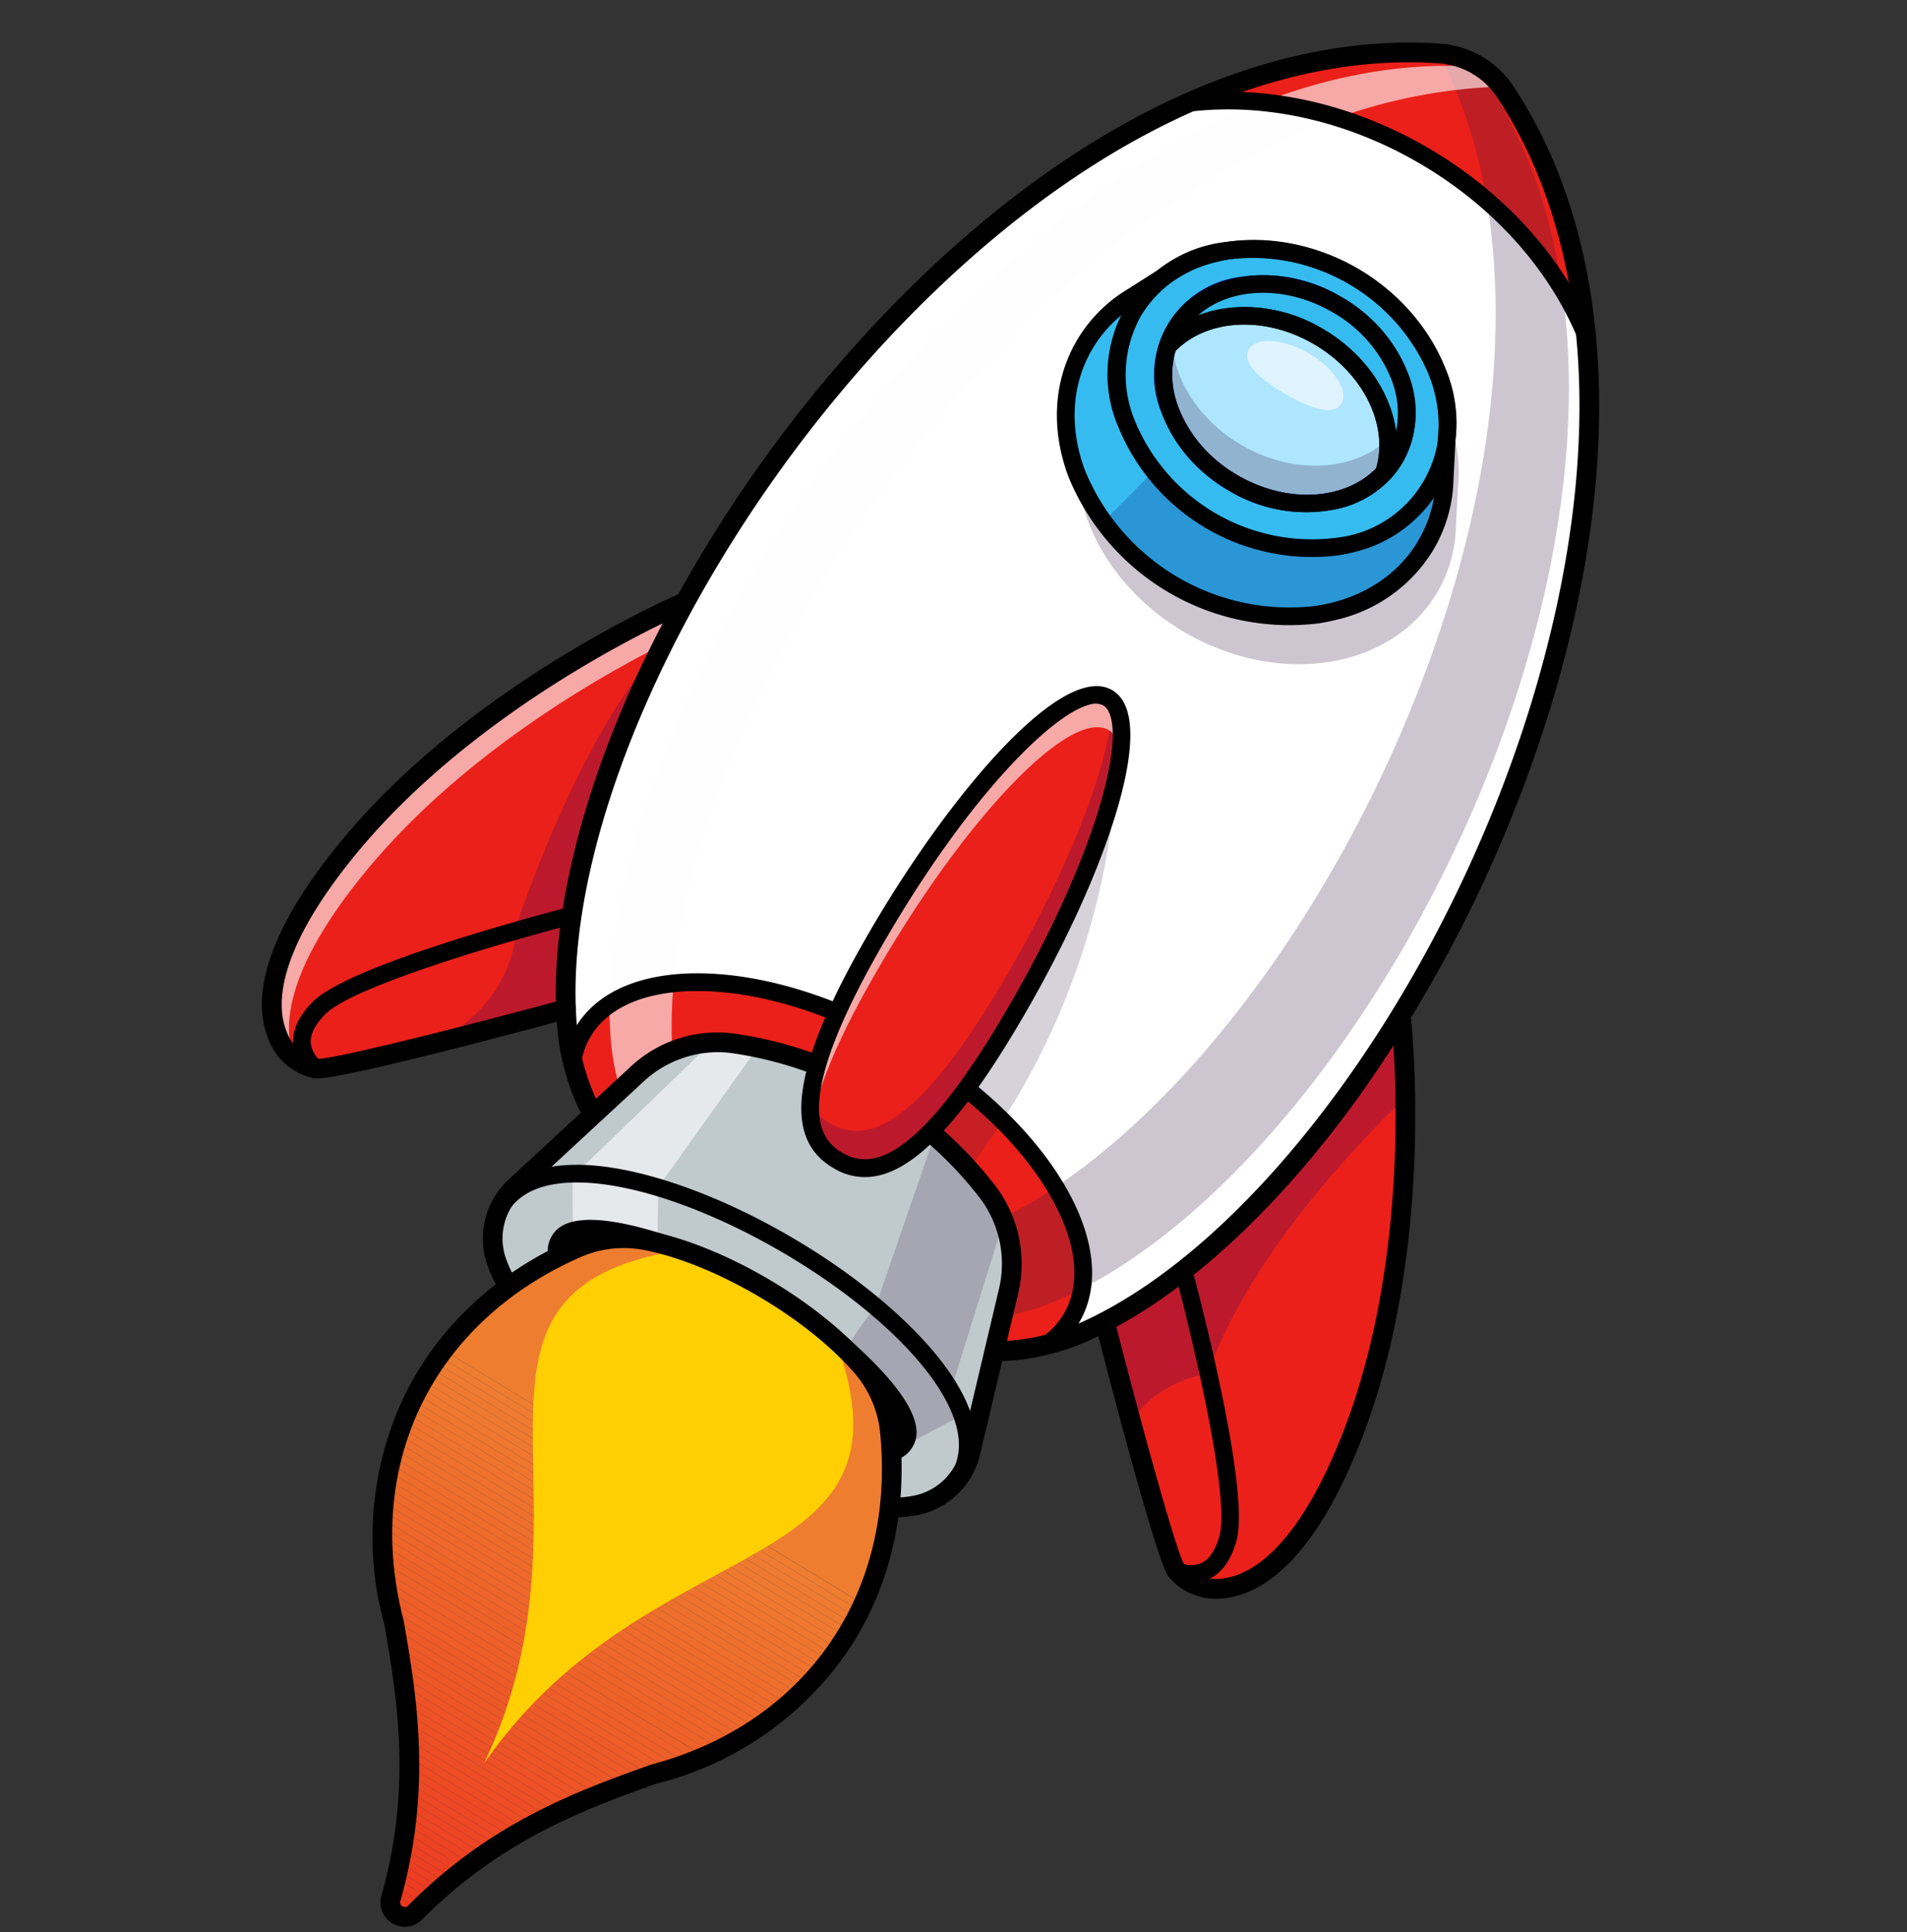 <svg xmlns="http://www.w3.org/2000/svg" xmlns:xlink="http://www.w3.org/1999/xlink" width="237.565" height="240.606" viewBox="0 0 237.565 240.606"><rect x="0" y="0" width="237.565" height="240.606" fill="#333333" stroke="none"/><defs><clipPath id="clip-path"><rect id="Rectangle_305" data-name="Rectangle 305" width="195.142" height="199.317" fill="none"></rect></clipPath><clipPath id="clip-path-3"><rect id="Rectangle_257" data-name="Rectangle 257" width="39.362" height="39.599" fill="none"></rect></clipPath><clipPath id="clip-path-4"><rect id="Rectangle_258" data-name="Rectangle 258" width="62.318" height="43.367" fill="none"></rect></clipPath><clipPath id="clip-path-5"><rect id="Rectangle_259" data-name="Rectangle 259" width="44.886" height="40.55" fill="none"></rect></clipPath><clipPath id="clip-path-6"><rect id="Rectangle_260" data-name="Rectangle 260" width="46.95" height="46.859" fill="none"></rect></clipPath><clipPath id="clip-path-7"><rect id="Rectangle_261" data-name="Rectangle 261" width="32.811" height="42.227" fill="none"></rect></clipPath><clipPath id="clip-path-8"><rect id="Rectangle_262" data-name="Rectangle 262" width="109.426" height="139.554" fill="none"></rect></clipPath><clipPath id="clip-path-9"><rect id="Rectangle_263" data-name="Rectangle 263" width="136.77" height="122.271" fill="none"></rect></clipPath><clipPath id="clip-path-10"><rect id="Rectangle_264" data-name="Rectangle 264" width="22.712" height="36.782" fill="none"></rect></clipPath><clipPath id="clip-path-11"><rect id="Rectangle_265" data-name="Rectangle 265" width="27.327" height="22.293" fill="none"></rect></clipPath><clipPath id="clip-path-12"><rect id="Rectangle_266" data-name="Rectangle 266" width="42.641" height="22.349" fill="none"></rect></clipPath><clipPath id="clip-path-13"><rect id="Rectangle_267" data-name="Rectangle 267" width="25.529" height="24.037" fill="none"></rect></clipPath><clipPath id="clip-path-14"><rect id="Rectangle_268" data-name="Rectangle 268" width="10.538" height="10.367" fill="none"></rect></clipPath><clipPath id="clip-path-15"><path id="Path_1133" data-name="Path 1133" d="M57.743,1544.242c-20.643,3.547-33.5,19.649-33.3,39.771-.724,9.772-1.636,20.908-8.684,33.2a1.809,1.809,0,0,0,2.511,2.447c12.1-7.359,23.213-8.554,32.964-9.527,20.1-.314,35.852-13.544,38.9-34.229a14.613,14.613,0,0,0-1.392-8.693c-4.159-8.271-13.822-17.847-22.293-21.805a14.636,14.636,0,0,0-6.2-1.374,14.789,14.789,0,0,0-2.506.214" transform="translate(-15.507 -1544.028)" fill="none"></path></clipPath><clipPath id="clip-path-17"><rect id="Rectangle_301" data-name="Rectangle 301" width="49.545" height="49.056" fill="none"></rect></clipPath><clipPath id="clip-path-18"><rect id="Rectangle_302" data-name="Rectangle 302" width="49.545" height="43.684" fill="none"></rect></clipPath><clipPath id="clip-path-19"><rect id="Rectangle_303" data-name="Rectangle 303" width="0.023" height="0.035" fill="none"></rect></clipPath></defs><g id="Group_802" data-name="Group 802" transform="translate(0 47.209) rotate(-14)"><g id="Group_801" data-name="Group 801" clip-path="url(#clip-path)"><g id="Group_787" data-name="Group 787" transform="translate(0 0)"><g id="Group_786" data-name="Group 786" clip-path="url(#clip-path)"><path id="Path_1061" data-name="Path 1061" d="M235.124,601.678l-4.709,8.079-21.857,37.5s-9.019.179-17.505.181c-6.859,0-13.373-.111-14.494-.525-3.462-1.279-9.9-10.569,10.665-25.785s47.9-19.448,47.9-19.448" transform="translate(-159.131 -554.065)" fill="#eb201a"></path><g id="Group_752" data-name="Group 752" transform="translate(31.921 53.772)" opacity="0.2" style="mix-blend-mode: color-burn;isolation: isolate"><g id="Group_751" data-name="Group 751"><g id="Group_750" data-name="Group 750" clip-path="url(#clip-path-3)"><path id="Path_1062" data-name="Path 1062" d="M441.363,679.513l1.38,1.92-21.857,37.5s-9.019.179-17.505.181c11.986-2.255,14.134-11.963,14.134-11.963,13.951-21.325,23.848-27.637,23.848-27.637" transform="translate(-403.381 -679.513)" fill="#000072"></path></g></g></g><g id="Group_755" data-name="Group 755" transform="translate(13.675 47.613)" opacity="0.62"><g id="Group_754" data-name="Group 754"><g id="Group_753" data-name="Group 753" clip-path="url(#clip-path-4)"><path id="Path_1063" data-name="Path 1063" d="M235.12,601.678l-2.4,4.115c-8.189,1.739-28.2,6.933-44.147,18.732-12.325,9.117-14.952,16.107-14.333,20.52-2.666-3.607-3.243-11.921,12.978-23.919,20.57-15.217,47.9-19.448,47.9-19.448" transform="translate(-172.802 -601.678)" fill="#fefefe"></path></g></g></g><path id="Path_1064" data-name="Path 1064" d="M1355.41,1562.176c-14.688,20.95-24.139,14.746-25.506,11.319-.544-1.364-.84-10.858-1-19.15-.129-6.821-.164-12.831-.164-12.831l44.886-27.719s-.492,3.828-1.877,9.718c-2.32,9.874-7.144,25.539-16.343,38.664" transform="translate(-1223.595 -1394.003)" fill="#eb201a"></path><g id="Group_758" data-name="Group 758" transform="translate(105.038 119.592)" opacity="0.2" style="mix-blend-mode: color-burn;isolation: isolate"><g id="Group_757" data-name="Group 757"><g id="Group_756" data-name="Group 756" clip-path="url(#clip-path-5)"><path id="Path_1065" data-name="Path 1065" d="M1370.362,1520.974c-3.962,2.212-22.758,13.194-32.056,27.321a13.947,13.947,0,0,0-10.789,3.511c-.129-6.822-.164-12.831-.164-12.831l44.886-27.719s-.492,3.828-1.877,9.718" transform="translate(-1327.353 -1511.257)" fill="#000072"></path></g></g></g><path id="Path_1066" data-name="Path 1066" d="M668.6,162.072a28.375,28.375,0,0,1-4.959.436c-.434,0-.887,0-1.352-.025a25.316,25.316,0,0,1-2.68-.248c-.666-.1-1.339-.228-2.011-.393l-41.913-40.86c-.139-.506-.258-1.015-.355-1.519a26.9,26.9,0,0,1-.472-5.276c0-.092,0-.184,0-.275h0a27.162,27.162,0,0,1,.313-3.92c5.414-35.657,55.925-84.95,102.97-93.272,11.032-1.952,21.876-1.651,31.9,1.608l.021.007a10.658,10.658,0,0,1,3.515,1.944,10.215,10.215,0,0,1,.949.9,10.594,10.594,0,0,1,1.979,3c.1.232.195.469.281.71,3.52,9.945,4.1,20.782,2.43,31.868C752.1,104,704.1,155.75,668.6,162.072" transform="translate(-566.198 -14.276)" fill="#fff"></path><g id="Group_761" data-name="Group 761" transform="translate(127.09 27.46)" opacity="0.25" style="mix-blend-mode: color-burn;isolation: isolate"><g id="Group_760" data-name="Group 760"><g id="Group_759" data-name="Group 759" clip-path="url(#clip-path-6)"><path id="Path_1067" data-name="Path 1067" d="M1646.26,388.591c-7.791,7.992-22.009,6.767-31.757-2.736a28.929,28.929,0,0,1-6.624-9.732c-3.216-7.874-2.326-16.4,3.08-21.944a17.011,17.011,0,0,1,6.35-4.095h0l.012,0q.521-.19,1.055-.35l4.725-1.573c6.86-2.689,15.843-.614,22.462,5.839s8.923,15.38,6.409,22.306l-1.452,4.76q-.145.541-.325,1.068l0,.011h0a17.011,17.011,0,0,1-3.932,6.452" transform="translate(-1606.014 -347.009)" fill="#371a45"></path></g></g></g><path id="Path_1068" data-name="Path 1068" d="M667.44,1229.079a10.616,10.616,0,0,1-3.8,2.479,24.906,24.906,0,0,1-6.044-.666l-41.913-40.86a25.748,25.748,0,0,1-.824-7.07h0a10.451,10.451,0,0,1,2.082-3.108c7.233-7.419,24.4-2.415,38.344,11.178s19.384,30.627,12.152,38.048" transform="translate(-566.203 -1083.326)" fill="#eb201a"></path><g id="Group_764" data-name="Group 764" transform="translate(90.162 81.683)" opacity="0.2" style="mix-blend-mode: color-burn;isolation: isolate"><g id="Group_763" data-name="Group 763"><g id="Group_762" data-name="Group 762" clip-path="url(#clip-path-7)"><path id="Path_1069" data-name="Path 1069" d="M1172.174,1032.207a90.694,90.694,0,0,1-28.775,42.227l-4.035-4.309" transform="translate(-1139.364 -1032.207)" fill="#371a45"></path></g></g></g><path id="Path_1070" data-name="Path 1070" d="M1961.137,56.753h0c-1.384-9.243-6.194-18.786-14.164-26.555s-17.634-12.337-26.91-13.484c11.041-1.954,21.891-1.651,31.923,1.615a10.629,10.629,0,0,1,6.723,6.554c3.52,9.945,4.1,20.782,2.43,31.869" transform="translate(-1768.119 -14.273)" fill="#eb201a"></path><g id="Group_767" data-name="Group 767" transform="translate(82.49 4.051)" opacity="0.25"><g id="Group_766" data-name="Group 766"><g id="Group_765" data-name="Group 765" clip-path="url(#clip-path-8)"><path id="Path_1071" data-name="Path 1071" d="M1059.858,190.358a29.446,29.446,0,0,1-5.04.386,26,26,0,0,1-6.152-.717l-6.255-5.952a35.727,35.727,0,0,0,4.221-4.511c.539.031,1.063.044,1.562.047a29.385,29.385,0,0,0,5.039-.386c36.052-5.939,84.373-56.83,91.173-103.63a67.408,67.408,0,0,0-.64-24.4l.021.007a10.657,10.657,0,0,1,3.515,1.944,10.8,10.8,0,0,1,.96,1.95c3.673,9.9,4.365,20.655,2.769,31.636-6.8,46.8-55.121,97.692-91.172,103.632" transform="translate(-1042.411 -51.19)" fill="#371a45"></path></g></g></g><g id="Group_770" data-name="Group 770" transform="translate(53.537 4.044)" opacity="0.62"><g id="Group_769" data-name="Group 769"><g id="Group_768" data-name="Group 768" clip-path="url(#clip-path-9)"><path id="Path_1072" data-name="Path 1072" d="M813.31,56.971a67.366,67.366,0,0,0-27.013-.248c-46.785,8.409-97.094,57.769-102.546,93.413a27.292,27.292,0,0,0-.318,3.919h0a25.831,25.831,0,0,0,.8,7.063l10.749,10.534q-.349.852-.662,1.731l-16.974-16.632a25.792,25.792,0,0,1-.805-7.064h0a27.318,27.318,0,0,1,.318-3.918c5.454-35.644,55.763-85,102.547-93.413,10.979-1.974,21.764-1.693,31.731,1.551.064.021.128.043.19.065a10.591,10.591,0,0,1,1.979,3" transform="translate(-676.54 -51.113)" fill="#fefefe"></path></g></g></g><path id="Path_1073" data-name="Path 1073" d="M473.6,1338.215l9.47-18.336a14.713,14.713,0,0,0,.317-12.9,48.576,48.576,0,0,0-25.826-25.187,14.691,14.691,0,0,0-12.834.668l-18.117,9.949a8.763,8.763,0,0,0-4.557,8.365c1.254,15.151,28.124,41.344,43.3,42.212a8.763,8.763,0,0,0,8.246-4.769" transform="translate(-388.623 -1179.284)" fill="#c0c9cc"></path><g id="Group_773" data-name="Group 773" transform="translate(72.931 119.6)" opacity="0.2" style="mix-blend-mode: color-burn;isolation: isolate"><g id="Group_772" data-name="Group 772"><g id="Group_771" data-name="Group 771" clip-path="url(#clip-path-10)"><path id="Path_1074" data-name="Path 1074" d="M938.85,1511.37l-12.285,18.875s-5.5,4.274-4.9,4.751,4.7,8.152,4.7,8.152l-1.4,5,8.806-2.2-.315-3.815,10.875-17.891" transform="translate(-921.619 -1511.37)" fill="#371a45"></path></g></g></g><g id="Group_776" data-name="Group 776" transform="translate(43.68 101.613)" opacity="0.62"><g id="Group_775" data-name="Group 775"><g id="Group_774" data-name="Group 774" clip-path="url(#clip-path-11)"><path id="Path_1075" data-name="Path 1075" d="M574.335,1284.072l-19.506,11.25-1.307.651s-1.862,7.107-1.492,6.667,8.439,3.376,8.439,3.376l1.352.348,1.676-6.4,15.812-13.527" transform="translate(-551.981 -1284.072)" fill="#fefefe"></path></g></g></g><path id="Path_1076" data-name="Path 1076" d="M1647.073,312.042c-7.791,7.992-22.009,6.767-31.757-2.736a28.934,28.934,0,0,1-6.624-9.732c-3.216-7.874-2.325-16.4,3.08-21.944a17.01,17.01,0,0,1,6.35-4.095h0l.012,0q.521-.19,1.055-.35l4.725-1.573c6.86-2.689,15.843-.614,22.462,5.839s8.923,15.38,6.409,22.306l-1.452,4.76q-.145.541-.325,1.068l0,.012h0a17.007,17.007,0,0,1-3.932,6.452" transform="translate(-1479.672 -249.057)" fill="#35bbef"></path><g id="Group_779" data-name="Group 779" transform="translate(129.02 45.912)" opacity="0.2" style="mix-blend-mode: color-burn;isolation: isolate"><g id="Group_778" data-name="Group 778"><g id="Group_777" data-name="Group 777" clip-path="url(#clip-path-12)"><path id="Path_1077" data-name="Path 1077" d="M1668.776,597.262c-7.791,7.992-22.009,6.767-31.757-2.736a28.936,28.936,0,0,1-6.624-9.732h0l7.636-4.6c17.671,26.309,35,9.542,35,9.542q-.145.541-.325,1.068l0,.011h0a17.007,17.007,0,0,1-3.931,6.452" transform="translate(-1630.395 -580.189)" fill="#000072"></path></g></g></g><path id="Path_1078" data-name="Path 1078" d="M1737.262,305.059c-6.794,6.969-19.191,5.9-27.691-2.385s-9.883-20.653-3.09-27.622,19.191-5.9,27.691,2.385,9.883,20.653,3.09,27.622" transform="translate(-1567.469 -249.05)" fill="#35bbef"></path><path id="Path_1079" data-name="Path 1079" d="M1798.5,395.193c-5.143,3.362-12.957,2.1-18.537-3.341s-7.042-13.219-3.812-18.446c5.144-3.363,12.958-2.1,18.538,3.34s7.042,13.218,3.812,18.447" transform="translate(-1634.042 -342.148)" fill="#aee6ff"></path><g id="Group_782" data-name="Group 782" transform="translate(140.42 30.862)" opacity="0.25"><g id="Group_781" data-name="Group 781"><g id="Group_780" data-name="Group 780" clip-path="url(#clip-path-13)"><path id="Path_1080" data-name="Path 1080" d="M1798.5,412.179c-5.143,3.362-12.957,2.1-18.537-3.341s-7.042-13.219-3.812-18.446c.214-.14.434-.272.656-.4-.858,4.734,1,10.319,5.3,14.514,5.348,5.214,12.748,6.591,17.881,3.736a11.261,11.261,0,0,1-1.488,3.933" transform="translate(-1774.462 -389.996)" fill="#371a45"></path></g></g></g><path id="Path_1081" data-name="Path 1081" d="M1779.106,347.02a18.594,18.594,0,0,1-12.753-5.5,18.905,18.905,0,0,1-5.729-11.182,12.3,12.3,0,0,1,13.876-14.234,18.9,18.9,0,0,1,11.324,5.442c6.7,6.529,7.778,16.32,2.41,21.827a12.524,12.524,0,0,1-9.128,3.643m-6.044-28.776a10.307,10.307,0,0,0-7.542,2.991,10.6,10.6,0,0,0-2.709,8.849,16.7,16.7,0,0,0,5.079,9.863c5.828,5.68,14.245,6.529,18.766,1.893s3.457-13.031-2.37-18.712a16.7,16.7,0,0,0-9.989-4.826q-.626-.058-1.235-.058" transform="translate(-1621.198 -291.032)" fill="#000072"></path><path id="Path_1082" data-name="Path 1082" d="M1819.971,355.433a10.488,10.488,0,0,1-1.786,1.468c3.231-5.228,1.768-13.008-3.812-18.447s-13.394-6.7-18.538-3.34a10.485,10.485,0,0,1,1.422-1.823c4.952-5.08,14.051-4.242,20.323,1.873s7.343,15.189,2.39,20.269" transform="translate(-1653.723 -303.857)" fill="#ffcf02"></path><path id="Path_1083" data-name="Path 1083" d="M1819.971,355.433a10.488,10.488,0,0,1-1.786,1.468c3.231-5.228,1.768-13.008-3.812-18.447s-13.394-6.7-18.538-3.34a10.485,10.485,0,0,1,1.422-1.823c4.952-5.08,14.051-4.242,20.323,1.873s7.343,15.189,2.39,20.269" transform="translate(-1653.723 -303.857)" fill="#35bbef"></path><path id="Path_1084" data-name="Path 1084" d="M1805.369,345.337a1.1,1.1,0,0,1-.937-1.68c3.022-4.892,1.49-12.075-3.643-17.079s-12.354-6.354-17.167-3.207a1.1,1.1,0,0,1-1.54-1.5,11.617,11.617,0,0,1,1.571-2.014c5.368-5.507,15.184-4.675,21.881,1.853a18.905,18.905,0,0,1,5.729,11.182,12.757,12.757,0,0,1-3.319,10.644,11.61,11.61,0,0,1-1.974,1.622,1.1,1.1,0,0,1-.6.179m-15.8-25.848A18.634,18.634,0,0,1,1802.325,325c4.252,4.145,6.3,9.664,5.752,14.581a11.371,11.371,0,0,0,1-6.432,16.7,16.7,0,0,0-5.079-9.863c-4.918-4.794-11.68-6.147-16.388-3.666a14.441,14.441,0,0,1,1.964-.133" transform="translate(-1640.907 -291.191)"></path><path id="Path_1085" data-name="Path 1085" d="M1779.1,385.3a18.635,18.635,0,0,1-12.755-5.512c-5.867-5.719-7.541-14.052-3.981-19.814a1.1,1.1,0,0,1,.334-.343c5.669-3.706,14.043-2.245,19.909,3.474s7.54,14.052,3.98,19.814a1.1,1.1,0,0,1-.334.343,12.972,12.972,0,0,1-7.153,2.037m-14.989-23.957c-2.851,4.885-1.289,11.935,3.771,16.868s12.147,6.314,16.958,3.34c2.851-4.886,1.29-11.935-3.77-16.869s-12.148-6.314-16.959-3.339m21.539,21h0Z" transform="translate(-1621.187 -329.297)"></path><g id="Group_785" data-name="Group 785" transform="translate(151.409 33.484)" opacity="0.62"><g id="Group_784" data-name="Group 784"><g id="Group_783" data-name="Group 783" clip-path="url(#clip-path-14)"><path id="Path_1086" data-name="Path 1086" d="M1923.329,433.023c-1.291,1.325-3.877-.3-6.515-2.873s-4.329-5.115-3.038-6.439,4.477-.314,7.115,2.258,3.729,5.73,2.438,7.055" transform="translate(-1913.333 -423.128)" fill="#fefefe"></path></g></g></g><path id="Path_1087" data-name="Path 1087" d="M1621.048,305.728q-1.017,0-2.059-.089a29.721,29.721,0,0,1-25.961-25.308c-.707-6.317,1.109-12.057,5.111-16.163a18.07,18.07,0,0,1,6.757-4.359c.374-.138.75-.263,1.131-.377l4.684-1.561c7.417-2.882,16.89-.438,23.589,6.092s9.389,15.952,6.685,23.443l-1.443,4.733c-.1.354-.212.735-.336,1.1a.112.112,0,0,1,0,.012,18.063,18.063,0,0,1-4.185,6.866,19.12,19.12,0,0,1-13.969,5.611m-9.675-45.756-4.682,1.559c-.37.112-.7.223-1.022.34l-.041.014a15.857,15.857,0,0,0-5.912,3.82c-3.533,3.624-5.131,8.731-4.5,14.381a27.523,27.523,0,0,0,23.961,23.358c5.663.488,10.728-1.24,14.261-4.865a15.878,15.878,0,0,0,3.677-6.036l0-.005,0-.011c.108-.318.211-.656.3-1l1.46-4.792c.006-.018.012-.037.018-.054,2.43-6.7-.039-15.192-6.142-21.142s-14.66-8.2-21.291-5.6c-.032.012-.065.024-.1.033" transform="translate(-1466.827 -236.365)"></path><path id="Path_1088" data-name="Path 1088" d="M1712.927,297.929q-.893,0-1.808-.079a26.056,26.056,0,0,1-22.766-22.193,16.578,16.578,0,0,1,18.585-19.065,26.056,26.056,0,0,1,22.766,22.193,17.168,17.168,0,0,1-4.5,14.208,16.813,16.813,0,0,1-12.281,4.935m-7.789-39.212a14.652,14.652,0,0,0-10.712,4.27,15.005,15.005,0,0,0-3.884,12.426,23.858,23.858,0,0,0,20.765,20.243,14.382,14.382,0,0,0,16.207-16.625,23.858,23.858,0,0,0-20.766-20.243q-.815-.071-1.611-.07" transform="translate(-1554.626 -236.215)"></path><path id="Path_1089" data-name="Path 1089" d="M649.178,149.469a26.065,26.065,0,0,1-6.2-.706,1.229,1.229,0,1,1,.591-2.385,27.213,27.213,0,0,0,10.463.219c24.259-4.32,55.489-30.887,74.287-63.177,15.484-26.6,20.1-52.308,12.987-72.394a9.446,9.446,0,0,0-5.945-5.795c-20.26-6.6-45.844-1.33-72.039,14.828-31.8,19.615-57.563,51.512-61.258,75.845a27.368,27.368,0,0,0,.481,10.483,1.229,1.229,0,0,1-2.37.652,29.4,29.4,0,0,1-.536-11.531c1.863-12.27,9.222-26.85,20.718-41.025a169.652,169.652,0,0,1,41.675-36.514c26.82-16.542,53.133-21.9,74.09-15.073a11.92,11.92,0,0,1,7.5,7.312c7.354,20.777,2.674,47.217-13.18,74.45A169.646,169.646,0,0,1,695,127.248c-13.878,11.853-28.265,19.581-40.511,21.762a29.278,29.278,0,0,1-5.31.459" transform="translate(-551.874 -0.005)"></path><path id="Path_1090" data-name="Path 1090" d="M451.538,1329.794c-.185,0-.37-.005-.556-.016-15.735-.9-43.156-27.631-44.456-43.338a9.989,9.989,0,0,1,5.19-9.543l18.117-9.949a15.812,15.812,0,0,1,13.909-.722,49.982,49.982,0,0,1,26.459,25.8,16.047,16.047,0,0,1-.341,13.98l-9.47,18.336a10.005,10.005,0,0,1-8.852,5.448m-13.978-62.363a13.621,13.621,0,0,0-6.545,1.672l-18.117,9.949a7.53,7.53,0,0,0-3.924,7.187c1.2,14.527,27.593,40.254,42.147,41.086a7.53,7.53,0,0,0,7.084-4.106l1.092.564-1.092-.564,9.47-18.336a13.572,13.572,0,0,0,.293-11.824,47.594,47.594,0,0,0-25.193-24.572,13.276,13.276,0,0,0-5.215-1.056" transform="translate(-374.325 -1164.852)"></path></g></g><g id="Group_789" data-name="Group 789" transform="translate(1.227 122.185)"><g id="Group_788" data-name="Group 788" clip-path="url(#clip-path-15)"><path id="Path_1091" data-name="Path 1091" d="M6.895,2510.515l.121.122H6.895Z" transform="translate(-7.577 -2434.033)" fill="#ec351f"></path><path id="Path_1092" data-name="Path 1092" d="M6.895,2494.162l1.408,1.416H7.016l-.121-.121Z" transform="translate(-7.577 -2418.974)" fill="#ec361f"></path><path id="Path_1093" data-name="Path 1093" d="M6.895,2477.809l2.7,2.71H8.3L6.895,2479.1Z" transform="translate(-7.577 -2403.915)" fill="#ec3720"></path><path id="Path_1094" data-name="Path 1094" d="M6.895,2461.456l3.983,4H9.591l-2.7-2.71Z" transform="translate(-7.577 -2388.856)" fill="#ec3820"></path><path id="Path_1095" data-name="Path 1095" d="M6.895,2445.1l5.27,5.3H10.878l-3.983-4Z" transform="translate(-7.577 -2373.797)" fill="#ec3920"></path><path id="Path_1096" data-name="Path 1096" d="M6.895,2428.749l6.557,6.592H12.165l-5.27-5.3Z" transform="translate(-7.577 -2358.738)" fill="#ec3a20"></path><path id="Path_1097" data-name="Path 1097" d="M6.895,2412.4l7.845,7.886H13.452l-6.557-6.592Z" transform="translate(-7.577 -2343.678)" fill="#ec3b20"></path><path id="Path_1098" data-name="Path 1098" d="M6.895,2396.043l9.132,9.18H14.74l-7.845-7.886Z" transform="translate(-7.577 -2328.619)" fill="#ec3c21"></path><path id="Path_1099" data-name="Path 1099" d="M6.895,2379.689l10.419,10.474H16.027l-9.132-9.18Z" transform="translate(-7.577 -2313.56)" fill="#ec3d21"></path><path id="Path_1100" data-name="Path 1100" d="M6.895,2363.336,18.6,2375.1H17.314L6.895,2364.631Z" transform="translate(-7.577 -2298.501)" fill="#ec3e21"></path><path id="Path_1101" data-name="Path 1101" d="M6.895,2346.983l12.994,13.063H18.6L6.895,2348.277Z" transform="translate(-7.577 -2283.442)" fill="#ec3f21"></path><path id="Path_1102" data-name="Path 1102" d="M6.895,2330.63l14.281,14.356H19.889L6.895,2331.924Z" transform="translate(-7.577 -2268.383)" fill="#ec4022"></path><path id="Path_1103" data-name="Path 1103" d="M6.895,2314.277l15.569,15.651H21.176L6.895,2315.571Z" transform="translate(-7.577 -2253.324)" fill="#ec4122"></path><path id="Path_1104" data-name="Path 1104" d="M6.895,2297.923l16.856,16.945H22.464L6.895,2299.218Z" transform="translate(-7.577 -2238.265)" fill="#ec4222"></path><path id="Path_1105" data-name="Path 1105" d="M6.895,2281.57l18.143,18.239H23.751L6.895,2282.864Z" transform="translate(-7.577 -2223.206)" fill="#ed4322"></path><path id="Path_1106" data-name="Path 1106" d="M6.895,2265.217l19.431,19.533H25.038L6.895,2266.511Z" transform="translate(-7.577 -2208.147)" fill="#ed4423"></path><path id="Path_1107" data-name="Path 1107" d="M6.895,2248.864l20.718,20.827H26.326L6.895,2250.158Z" transform="translate(-7.577 -2193.088)" fill="#ed4523"></path><path id="Path_1108" data-name="Path 1108" d="M6.895,2232.511,28.9,2254.632H27.613L6.895,2233.8Z" transform="translate(-7.577 -2178.028)" fill="#ed4623"></path><path id="Path_1109" data-name="Path 1109" d="M6.895,2216.158l23.292,23.415H28.9L6.895,2217.452Z" transform="translate(-7.577 -2162.969)" fill="#ed4723"></path><path id="Path_1110" data-name="Path 1110" d="M6.895,2199.8l24.58,24.709H30.187L6.895,2201.1Z" transform="translate(-7.577 -2147.91)" fill="#ed4824"></path><path id="Path_1111" data-name="Path 1111" d="M6.895,2183.451l25.867,26H31.475l-24.58-24.709Z" transform="translate(-7.577 -2132.851)" fill="#ed4924"></path><path id="Path_1112" data-name="Path 1112" d="M6.895,2167.1l27.154,27.3H32.762l-25.867-26Z" transform="translate(-7.577 -2117.792)" fill="#ed4a24"></path><path id="Path_1113" data-name="Path 1113" d="M6.895,2150.745l28.442,28.592H34.049l-27.154-27.3Z" transform="translate(-7.577 -2102.733)" fill="#ed4b24"></path><path id="Path_1114" data-name="Path 1114" d="M6.895,2134.392l29.729,29.885H35.337L6.895,2135.686Z" transform="translate(-7.577 -2087.674)" fill="#ed4c25"></path><path id="Path_1115" data-name="Path 1115" d="M6.895,2118.038l31.016,31.18H36.624L6.895,2119.332Z" transform="translate(-7.577 -2072.615)" fill="#ed4d25"></path><path id="Path_1116" data-name="Path 1116" d="M6.895,2101.685l32.3,32.474H37.911l-31.016-31.18Z" transform="translate(-7.577 -2057.555)" fill="#ed4f25"></path><path id="Path_1117" data-name="Path 1117" d="M6.895,2085.332,40.486,2119.1H39.2l-32.3-32.474Z" transform="translate(-7.577 -2042.497)" fill="#ed5025"></path><path id="Path_1118" data-name="Path 1118" d="M6.895,2068.979l34.878,35.062H40.486L6.895,2070.273Z" transform="translate(-7.577 -2027.437)" fill="#ed5125"></path><path id="Path_1119" data-name="Path 1119" d="M6.895,2052.625l36.165,36.356H41.773L6.895,2053.919Z" transform="translate(-7.577 -2012.378)" fill="#ed5226"></path><path id="Path_1120" data-name="Path 1120" d="M6.895,2036.272l37.453,37.65H43.06L6.895,2037.566Z" transform="translate(-7.577 -1997.319)" fill="#ed5326"></path><path id="Path_1121" data-name="Path 1121" d="M6.895,2019.919l38.74,38.944H44.348l-37.453-37.65Z" transform="translate(-7.577 -1982.26)" fill="#ed5426"></path><path id="Path_1122" data-name="Path 1122" d="M6.895,2003.566,46.922,2043.8H45.635L6.895,2004.86Z" transform="translate(-7.577 -1967.201)" fill="#ed5526"></path><path id="Path_1123" data-name="Path 1123" d="M6.895,1987.213l41.315,41.532H46.922L6.895,1988.507Z" transform="translate(-7.577 -1952.142)" fill="#ed5627"></path><path id="Path_1124" data-name="Path 1124" d="M6.895,1970.86l42.6,42.827H48.21L6.895,1972.154Z" transform="translate(-7.577 -1937.083)" fill="#ed5727"></path><path id="Path_1125" data-name="Path 1125" d="M6.895,1954.506l43.889,44.121H49.5L6.895,1955.8Z" transform="translate(-7.577 -1922.024)" fill="#ed5827"></path><path id="Path_1126" data-name="Path 1126" d="M6.895,1938.153l45.177,45.415H50.784L6.895,1939.447Z" transform="translate(-7.577 -1906.964)" fill="#ed5927"></path><path id="Path_1127" data-name="Path 1127" d="M6.895,1921.8l46.464,46.709H52.072L6.895,1923.094Z" transform="translate(-7.577 -1891.905)" fill="#ed5a28"></path><path id="Path_1128" data-name="Path 1128" d="M6.895,1905.447l47.751,48H53.359L6.895,1906.741Z" transform="translate(-7.577 -1876.846)" fill="#ee5b28"></path><path id="Path_1129" data-name="Path 1129" d="M6.895,1889.094l48.677,48.934-.365.363h-.561l-47.751-48Z" transform="translate(-7.577 -1861.787)" fill="#ee5c28"></path><path id="Path_1130" data-name="Path 1130" d="M6.895,1872.74l49.324,49.584-.647.644L6.895,1874.034Z" transform="translate(-7.577 -1846.728)" fill="#ee5d28"></path><path id="Path_1131" data-name="Path 1131" d="M6.895,1863.078l.488-.486,49.483,49.744-.647.644L6.895,1863.4Z" transform="translate(-7.577 -1837.383)" fill="#ee5e29"></path><rect id="Rectangle_270" data-name="Rectangle 270" width="0.913" height="70.164" transform="translate(-0.194 25.211) rotate(-44.852)" fill="#ee5f29"></rect><rect id="Rectangle_271" data-name="Rectangle 271" width="0.913" height="70.164" transform="matrix(0.709, -0.705, 0.705, 0.709, 0.453, 24.567)" fill="#ee6029"></rect><rect id="Rectangle_272" data-name="Rectangle 272" width="0.913" height="70.164" transform="translate(1.1 23.923) rotate(-44.852)" fill="#ee6129"></rect><rect id="Rectangle_273" data-name="Rectangle 273" width="0.913" height="70.164" transform="matrix(0.709, -0.705, 0.705, 0.709, 1.747, 23.28)" fill="#ee622a"></rect><rect id="Rectangle_274" data-name="Rectangle 274" width="0.913" height="70.164" transform="matrix(0.709, -0.705, 0.705, 0.709, 2.394, 22.636)" fill="#ee632a"></rect><rect id="Rectangle_275" data-name="Rectangle 275" width="0.913" height="70.164" transform="matrix(0.709, -0.705, 0.705, 0.709, 3.041, 21.992)" fill="#ee642a"></rect><rect id="Rectangle_276" data-name="Rectangle 276" width="0.913" height="70.164" transform="matrix(0.709, -0.705, 0.705, 0.709, 3.688, 21.349)" fill="#ee652a"></rect><rect id="Rectangle_277" data-name="Rectangle 277" width="0.913" height="70.164" transform="matrix(0.709, -0.705, 0.705, 0.709, 4.335, 20.705)" fill="#ee662b"></rect><rect id="Rectangle_278" data-name="Rectangle 278" width="0.913" height="70.164" transform="matrix(0.709, -0.705, 0.705, 0.709, 4.982, 20.061)" fill="#ee672b"></rect><rect id="Rectangle_279" data-name="Rectangle 279" width="0.913" height="70.164" transform="matrix(0.709, -0.705, 0.705, 0.709, 5.629, 19.418)" fill="#ee682b"></rect><rect id="Rectangle_280" data-name="Rectangle 280" width="0.913" height="70.164" transform="matrix(0.709, -0.705, 0.705, 0.709, 6.276, 18.774)" fill="#ee692b"></rect><rect id="Rectangle_281" data-name="Rectangle 281" width="0.913" height="70.164" transform="matrix(0.709, -0.705, 0.705, 0.709, 6.923, 18.13)" fill="#ee6a2b"></rect><rect id="Rectangle_282" data-name="Rectangle 282" width="0.913" height="70.164" transform="matrix(0.709, -0.705, 0.705, 0.709, 7.57, 17.487)" fill="#ee6b2c"></rect><rect id="Rectangle_283" data-name="Rectangle 283" width="0.913" height="70.164" transform="matrix(0.709, -0.705, 0.705, 0.709, 8.217, 16.843)" fill="#ee6c2c"></rect><rect id="Rectangle_284" data-name="Rectangle 284" width="0.913" height="70.164" transform="matrix(0.709, -0.705, 0.705, 0.709, 8.864, 16.2)" fill="#ee6d2c"></rect><rect id="Rectangle_285" data-name="Rectangle 285" width="0.913" height="70.164" transform="matrix(0.709, -0.705, 0.705, 0.709, 9.511, 15.556)" fill="#ee6e2c"></rect><rect id="Rectangle_286" data-name="Rectangle 286" width="0.913" height="70.164" transform="matrix(0.709, -0.705, 0.705, 0.709, 10.158, 14.912)" fill="#ee6f2d"></rect><rect id="Rectangle_287" data-name="Rectangle 287" width="0.913" height="70.164" transform="matrix(0.709, -0.705, 0.705, 0.709, 10.805, 14.269)" fill="#ee702d"></rect><rect id="Rectangle_288" data-name="Rectangle 288" width="0.913" height="70.164" transform="matrix(0.709, -0.705, 0.705, 0.709, 11.452, 13.625)" fill="#ee712d"></rect><rect id="Rectangle_289" data-name="Rectangle 289" width="0.913" height="70.164" transform="matrix(0.709, -0.705, 0.705, 0.709, 12.099, 12.981)" fill="#ef722d"></rect><rect id="Rectangle_290" data-name="Rectangle 290" width="0.913" height="70.164" transform="matrix(0.709, -0.705, 0.705, 0.709, 12.746, 12.338)" fill="#ef732e"></rect><rect id="Rectangle_291" data-name="Rectangle 291" width="0.913" height="70.164" transform="matrix(0.709, -0.705, 0.705, 0.709, 13.393, 11.694)" fill="#ef742e"></rect><rect id="Rectangle_292" data-name="Rectangle 292" width="0.913" height="70.164" transform="matrix(0.709, -0.705, 0.705, 0.709, 14.04, 11.05)" fill="#ef752e"></rect><rect id="Rectangle_293" data-name="Rectangle 293" width="0.913" height="70.164" transform="matrix(0.709, -0.705, 0.705, 0.709, 14.688, 10.407)" fill="#ef762e"></rect><rect id="Rectangle_294" data-name="Rectangle 294" width="0.913" height="70.164" transform="matrix(0.709, -0.705, 0.705, 0.709, 15.335, 9.763)" fill="#ef772f"></rect><rect id="Rectangle_295" data-name="Rectangle 295" width="0.913" height="70.164" transform="matrix(0.709, -0.705, 0.705, 0.709, 15.982, 9.119)" fill="#ef782f"></rect><rect id="Rectangle_296" data-name="Rectangle 296" width="0.913" height="70.164" transform="matrix(0.709, -0.705, 0.705, 0.709, 16.629, 8.476)" fill="#ef792f"></rect><rect id="Rectangle_297" data-name="Rectangle 297" width="0.913" height="70.164" transform="matrix(0.709, -0.705, 0.705, 0.709, 17.276, 7.832)" fill="#ef7a2f"></rect><rect id="Rectangle_298" data-name="Rectangle 298" width="0.913" height="70.164" transform="matrix(0.709, -0.705, 0.705, 0.709, 17.923, 7.188)" fill="#ef7b30"></rect><rect id="Rectangle_299" data-name="Rectangle 299" width="0.913" height="70.164" transform="matrix(0.709, -0.705, 0.705, 0.709, 18.57, 6.545)" fill="#ef7c30"></rect><rect id="Rectangle_300" data-name="Rectangle 300" width="0.913" height="70.164" transform="matrix(0.709, -0.705, 0.705, 0.709, 19.217, 5.901)" fill="#ef7d30"></rect><path id="Path_1132" data-name="Path 1132" d="M266.539,1545.869l5.579-5.55h49.619v49.608l-5.715,5.686Z" transform="translate(-246.673 -1540.613)" fill="#ef7d30"></path></g></g><g id="Group_800" data-name="Group 800" transform="translate(0 0)"><g id="Group_799" data-name="Group 799" clip-path="url(#clip-path)"><path id="Path_1134" data-name="Path 1134" d="M481.516,1463.257a1.1,1.1,0,0,1-.789-1.87c2.072-2.125,2.525-5.326,1.345-9.514-3.86-13.7-23.988-33.325-37.785-36.834-4.216-1.073-7.4-.538-9.477,1.587a1.1,1.1,0,0,1-1.577-1.538c2.623-2.691,6.634-3.447,11.6-2.184,6.827,1.737,15.652,7.4,23.608,15.158s13.845,16.433,15.755,23.214c1.388,4.929.736,8.957-1.888,11.649a1.1,1.1,0,0,1-.789.332" transform="translate(-398.662 -1300.548)"></path><path id="Path_1135" data-name="Path 1135" d="M650.862,1219.761a1.1,1.1,0,0,1-.612-2.018,1.134,1.134,0,0,1,.213-.111,9.535,9.535,0,0,0,3.408-2.222c3.2-3.283,3.771-8.825,1.605-15.6-2.241-7.017-7.12-14.434-13.737-20.885s-14.156-11.138-21.228-13.2c-6.833-1.991-12.358-1.281-15.559,2a9.386,9.386,0,0,0-1.863,2.783,1.119,1.119,0,0,1-.162.261,1.1,1.1,0,0,1-1.838-1.184,11.573,11.573,0,0,1,2.286-3.4c3.8-3.894,10.1-4.809,17.753-2.579,7.412,2.161,15.279,7.039,22.149,13.737s11.948,14.437,14.3,21.792c2.425,7.593,1.67,13.919-2.126,17.813a11.723,11.723,0,0,1-4.166,2.729,1.1,1.1,0,0,1-.42.083" transform="translate(-553.421 -1070.428)"></path><path id="Path_1136" data-name="Path 1136" d="M213.139,1643.074l-.149.113c23.019-27.9,6.933-58.53,38.592-56.081,6.859,3.493,11.98,9.4,16.636,15.959,3.255,31.588-27.776,16.287-55.079,40.009" transform="translate(-196.135 -1461.385)" fill="#ffcf02"></path><path id="Path_1137" data-name="Path 1137" d="M983.629,934.34c-15.348,15.744-21.926,16.187-25.813,12.4S954.2,936.36,969.55,920.615s30.941-25.435,34.829-21.645-5.4,19.625-20.75,35.37" transform="translate(-880.088 -827.076)" fill="#eb201a"></path><g id="Group_792" data-name="Group 792" transform="translate(75.63 72.581)" opacity="0.2" style="mix-blend-mode: color-burn;isolation: isolate"><g id="Group_791" data-name="Group 791"><g id="Group_790" data-name="Group 790" clip-path="url(#clip-path-17)"><path id="Path_1138" data-name="Path 1138" d="M983.633,951.872c-15.348,15.744-21.925,16.186-25.813,12.4-1.774-1.729-2.683-4.043-1.683-7.545a6.778,6.778,0,0,0,1.778,2.756c3.888,3.79,10.466,3.349,25.815-12.4,11.2-11.488,19.172-23.025,21.153-29.9,2.41,4.746-6.7,19.755-21.25,34.684" transform="translate(-955.723 -917.188)" fill="#000072"></path></g></g></g><g id="Group_795" data-name="Group 795" transform="translate(75.63 71.074)" opacity="0.62"><g id="Group_794" data-name="Group 794"><g id="Group_793" data-name="Group 793" clip-path="url(#clip-path-18)"><path id="Path_1139" data-name="Path 1139" d="M1004.419,905.6a3.51,3.51,0,0,0-.883-2.688c-3.888-3.79-19.482,5.9-34.829,21.646-7.514,7.708-11.416,13.221-12.983,17.286.037-4.24,3.555-10.675,13.831-21.217,15.349-15.745,30.942-25.435,34.829-21.646,1.2,1.173,1.144,3.5.034,6.619" transform="translate(-955.724 -898.155)" fill="#fefefe"></path></g></g></g><path id="Path_1140" data-name="Path 1140" d="M949.863,937.254a7.511,7.511,0,0,1-5.427-2.272c-5.414-5.278-1.8-13.814,11.715-27.679,13.845-14.2,31.3-26.62,36.387-21.665,2.92,2.847-.009,9.483-2.981,14.548-3.963,6.755-10.267,14.7-17.75,22.379-9.655,9.9-16.722,14.688-21.944,14.688m39.52-50.545c-4.738,0-17.135,7.239-31.654,22.133-16.139,16.555-14.438,21.948-11.754,24.564s8.117,4.178,24.256-12.377c7.362-7.553,13.552-15.35,17.427-21.956,4.159-7.09,4.454-10.773,3.343-11.856a2.254,2.254,0,0,0-1.618-.507" transform="translate(-867.478 -814.533)"></path><path id="Path_1141" data-name="Path 1141" d="M3.035,1606.831a3.012,3.012,0,0,1-2.109-.871,3,3,0,0,1-.511-3.691c6.995-12.2,7.846-23.52,8.521-32.625a40.929,40.929,0,0,1,9.116-26.844c6.152-7.447,14.867-12.322,25.2-14.1a15.841,15.841,0,0,1,9.433,1.257c8.663,4.048,18.5,13.664,22.871,22.367a15.76,15.76,0,0,1,1.509,9.424c-1.525,10.359-6.182,19.177-13.465,25.5a40.94,40.94,0,0,1-26.578,9.776c-9.085.906-20.383,2.045-32.4,9.349a3.062,3.062,0,0,1-1.594.454m42.948-75.905a13.641,13.641,0,0,0-2.311.2c-19.806,3.4-32.476,18.534-32.279,38.548,0,.034,0,.068,0,.1-.694,9.362-1.558,21.013-8.843,33.716a.546.546,0,0,0,.1.709.547.547,0,0,0,.711.077c12.513-7.608,24.139-8.768,33.48-9.7.034,0,.068-.006.1-.006,19.981-.313,34.78-13.336,37.7-33.179a13.314,13.314,0,0,0-1.274-7.962c-4.09-8.134-13.629-17.466-21.716-21.245a13.352,13.352,0,0,0-5.666-1.26m29.871,30.645h0Z" transform="translate(0 -1407.514)"></path><path id="Path_1142" data-name="Path 1142" d="M521.641,1514.071a1.1,1.1,0,0,1-.634-.2c-8.547-6.033-13.271-7.384-14.844-6.641-.19.09-.693.329-.777,1.519a1.1,1.1,0,0,1-2.2-.155,3.683,3.683,0,0,1,2.031-3.354c2.929-1.389,8.668.909,17.058,6.831a1.1,1.1,0,0,1-.636,2" transform="translate(-463.366 -1385.762)"></path><path id="Path_1143" data-name="Path 1143" d="M885.167,1765.9a1.1,1.1,0,0,1-.1-2.2c1.187-.114,1.413-.624,1.5-.816.705-1.59-.768-6.28-7.017-14.67a1.1,1.1,0,0,1,1.767-1.316c6.134,8.237,8.578,13.916,7.264,16.879a3.682,3.682,0,0,1-3.3,2.115c-.036,0-.071.005-.107.005" transform="translate(-809.741 -1608.255)"></path><path id="Path_1144" data-name="Path 1144" d="M1948.317,59.185a1.1,1.1,0,0,1-1.088-.939c-1.406-9.387-6.322-18.6-13.844-25.929s-16.855-12.015-26.275-13.179a1.1,1.1,0,1,1,.312-2.181c9.881,1.231,19.645,6.125,27.5,13.782s13.009,17.319,14.486,27.18a1.1,1.1,0,0,1-.926,1.252,1.139,1.139,0,0,1-.164.012" transform="translate(-1755.302 -15.603)"></path><path id="Path_1145" data-name="Path 1145" d="M176.949,634.375c-7.094,0-13.848-.132-15.135-.607a7.689,7.689,0,0,1-4.455-6.226c-.631-4.432,1.427-11.8,14.816-21.7,20.574-15.221,48.167-19.631,48.443-19.674a1.229,1.229,0,0,1,.376,2.429c-.27.042-27.281,4.369-47.357,19.221-13.07,9.669-14.285,16.291-13.845,19.377a5.333,5.333,0,0,0,2.874,4.268c1.619.548,17.465.548,31.55.269a1.229,1.229,0,1,1,.049,2.457c-2.5.05-10.086.187-17.315.187" transform="translate(-144.814 -539.769)"></path><path id="Path_1146" data-name="Path 1146" d="M195.626,1035.963a1.093,1.093,0,0,1-.828-.379,5.638,5.638,0,0,1-1.217-4.273c.291-1.793,1.548-3.36,3.738-4.659,5.832-3.459,32.661-3.677,33.8-3.684h.008a1.1,1.1,0,0,1,.007,2.2c-7.595.051-28.274.756-32.691,3.376-1.592.944-2.5,1.987-2.684,3.1a3.426,3.426,0,0,0,.71,2.5,1.1,1.1,0,0,1-.842,1.815" transform="translate(-178.204 -942.017)"></path><path id="Path_1147" data-name="Path 1147" d="M1321.959,1564.009a10.135,10.135,0,0,1-1.166-.067,7.689,7.689,0,0,1-6.337-4.3c-1.026-2.573-1.22-27.465-1.248-32.429a1.229,1.229,0,0,1,1.222-1.236h.007a1.229,1.229,0,0,1,1.229,1.222c.081,14.088.485,29.928,1.075,31.536a5.333,5.333,0,0,0,4.338,2.762c3.1.357,9.686-1.022,19.019-14.335,14.336-20.449,17.973-47.56,18.008-47.832a1.229,1.229,0,0,1,2.437.314c-.036.277-3.742,27.973-18.433,48.929-8.767,12.505-15.64,15.431-20.15,15.431" transform="translate(-1209.288 -1379.7)"></path><path id="Path_1148" data-name="Path 1148" d="M1333.291,1841.31a5.807,5.807,0,0,1-3.4-1.191,1.1,1.1,0,0,1,1.394-1.706,3.421,3.421,0,0,0,2.521.645c1.105-.217,2.124-1.146,3.028-2.762,2.507-4.483,2.685-25.173,2.541-32.766a1.1,1.1,0,0,1,1.081-1.122h.021a1.1,1.1,0,0,1,1.1,1.08c.021,1.139.488,27.965-2.821,33.883-1.243,2.222-2.778,3.52-4.562,3.856a4.855,4.855,0,0,1-.9.084" transform="translate(-1224.278 -1659.776)"></path><g id="Group_798" data-name="Group 798" transform="translate(74.654 60.379)" opacity="0.2" style="mix-blend-mode: color-burn;isolation: isolate"><g id="Group_797" data-name="Group 797"><g id="Group_796" data-name="Group 796" clip-path="url(#clip-path-19)"><path id="Path_1149" data-name="Path 1149" d="M943.411,763.038l-.023-.032c.01-.007.017,0,.023.032" transform="translate(-943.388 -763.003)" fill="#000072"></path></g></g></g></g></g></g></g></svg>